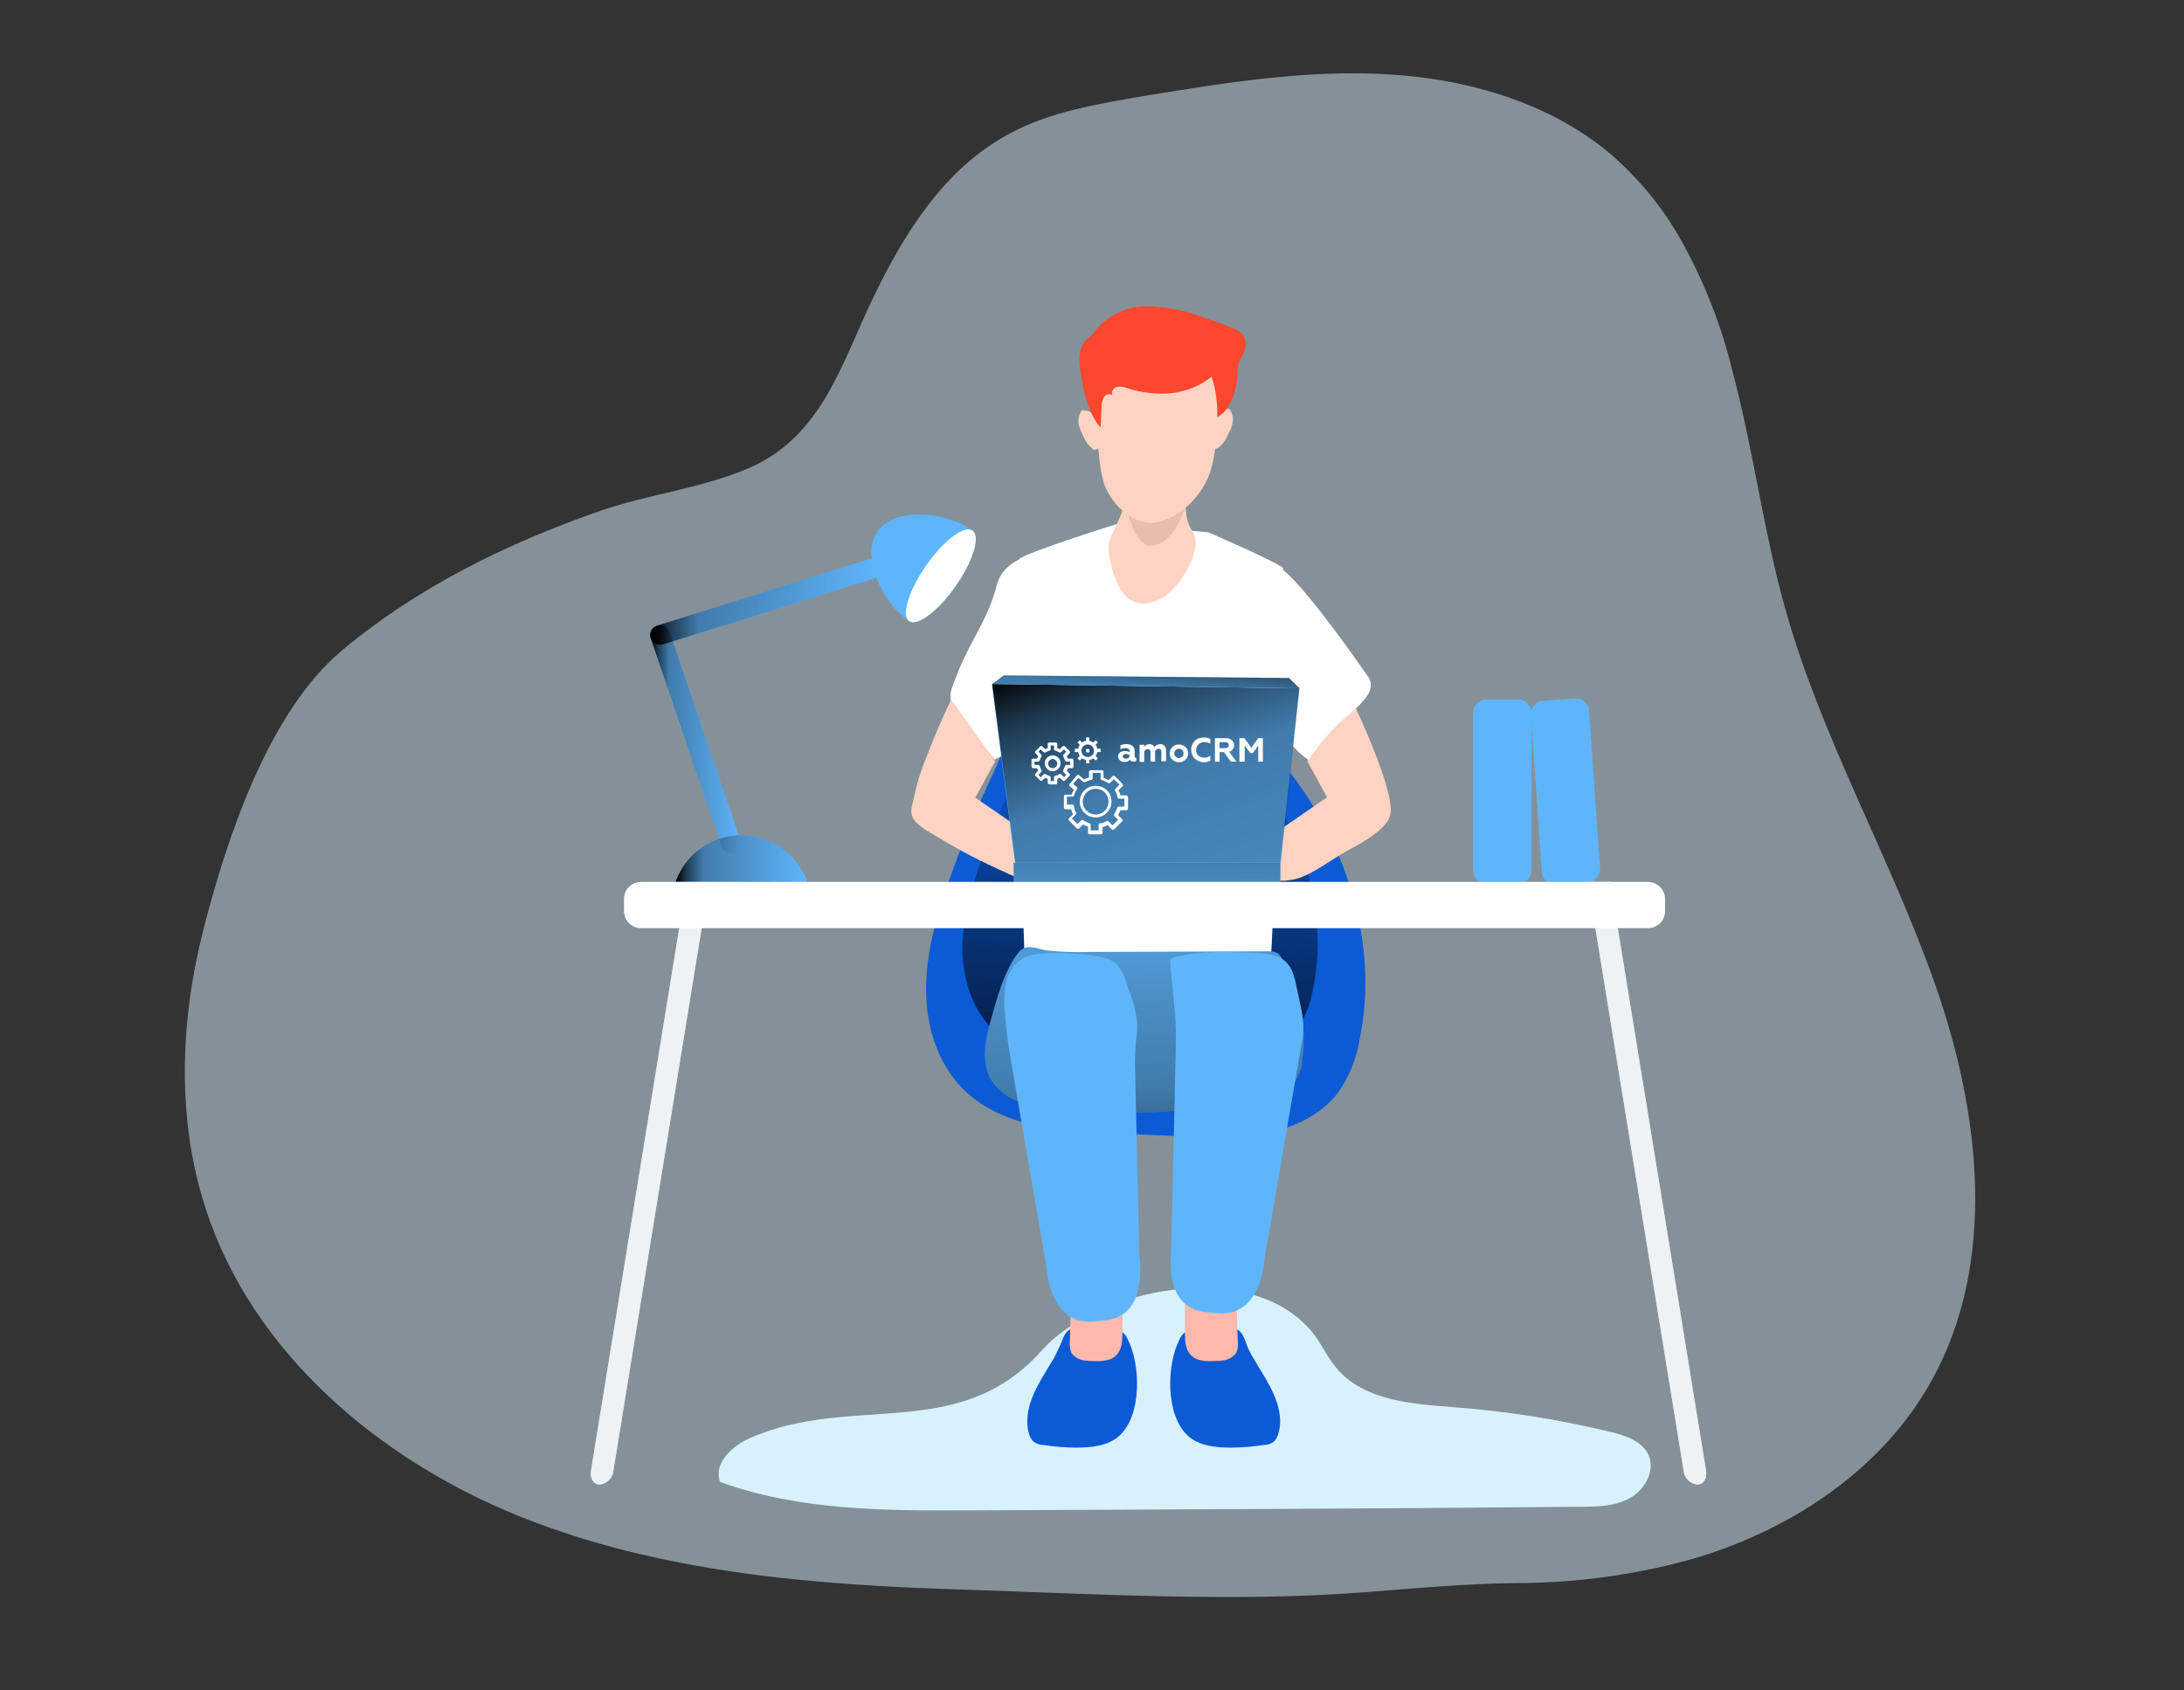 <?xml version="1.0" encoding="UTF-8"?> <!-- Generator: Adobe Illustrator 24.1.0, SVG Export Plug-In . SVG Version: 6.00 Build 0) --> <svg xmlns="http://www.w3.org/2000/svg" xmlns:xlink="http://www.w3.org/1999/xlink" x="0px" y="0px" viewBox="0 0 660.8 511.5" style="enable-background:new 0 0 660.8 511.5;" xml:space="preserve"><rect x="0" y="0" width="660.8" height="511.5" fill="#333333" stroke="none"/> <style type="text/css"> .st0{opacity:0.5;fill:#D8F1FE;enable-background:new ;} .st1{fill:#D8F1FE;} .st2{fill:#0D5AD5;} .st3{fill:url(#SVGID_1_);} .st4{fill:#FDBAAC;} .st5{fill:#FFFFFF;} .st6{fill:#5FB5FC;} .st7{fill:url(#SVGID_2_);} .st8{fill:#FED3C3;} .st9{fill:#EABCAD;} .st10{fill:none;stroke:#000000;stroke-width:0.34;stroke-miterlimit:10;} .st11{fill:#FD472E;} .st12{opacity:0.38;fill:#D9DBE2;enable-background:new ;} .st13{fill:url(#SVGID_3_);} .st14{fill:none;} .st15{fill:url(#SVGID_4_);} .st16{fill:url(#SVGID_5_);} .st17{fill:url(#SVGID_6_);} .st18{fill:#68E1FD;} .st19{fill:url(#SVGID_7_);} .st20{fill:url(#SVGID_8_);} </style> <g id="Layer_1"> <g> <path class="st0" d="M508.7,72.8c-5.2-9.3-11.9-17.6-19.8-24.8c-18.6-16.5-43.9-24-68.8-25.5s-49.7,2.6-74.3,6.6 c-13.7,2.4-27.7,4.6-40.1,11.2c-20,10.6-32.2,30.4-41.7,50.2s-15.4,41.7-37.5,51.2c-13.9,6-30.4,7.9-44.9,12.9 c-28.1,9.8-55.3,23.1-78.2,42.3c-22.2,18.6-34.9,57.1-41.9,84.6s-8.1,57.1,0.7,84.2c14.1,43.6,52.5,76.1,95,93.2 s89.1,20.8,134.9,22.2c39.6,1.3,81,3.8,120.5,0.8c15.5-1.2,29.9-2.6,45.8-2.8c18.9,0,37.6-2.6,55.7-7.9 c28.9-8.9,55.8-27,70.4-53.5c19.8-35.8,14.7-80.5,1.2-119.2s-34.4-74.6-45.5-114.1c-6.7-23.8-9.7-48.5-16.1-72.4 C520.8,98.4,515.6,85.2,508.7,72.8z"></path> <path class="st1" d="M226.9,435.2c-5.4,2.4-11.2,7.8-9,13.3c23.9,8.7,50,8.7,75.4,8.6c61.6-0.3,123.3-0.5,184.8-1.1 c5.1,0,10.5-0.1,15-2.6s7.7-8.1,5.8-12.8c-1.8-4.4-7.1-6.2-11.8-7.3c-15.4-3.7-31.1-6.2-46.9-7.4c-12.8-1-27.3-1.9-35.7-11.7 c-3.2-3.7-5-8.4-8.3-12c-19.3-21.7-64.6-12-81,6.5C290.2,436.8,258.1,421.6,226.9,435.2z"></path> <path class="st2" d="M287.1,266.6c-3.7,10.5-6.8,21.3-6.9,32.4s3.3,22.6,11.1,30.5c11.5,11.6,29.3,12.8,45.5,13.5l21.5,0.9 c8.4,0.3,16.9,0.7,25.2-1s16.4-5.7,21.5-12.4c3.3-4.8,5.5-10.3,6.4-16c5.8-28.2-3.6-58.3-21.3-81c-5.1-6.9-11.4-12.9-18.6-17.7 c-11.9-7.6-47.4-18.9-59-6.2c-5.3,5.8-8.6,17.4-12,24.5C295.5,244.6,291,255.5,287.1,266.6z"></path> <path class="st2" d="M298.1,260.6c-3,8.5-5.5,17.2-5.6,26.2s2.7,18.3,9,24.6c9.3,9.3,23.7,10.4,36.8,10.9l17.4,0.7 c6.8,0.5,13.6,0.3,20.4-0.8c6.7-1.4,13.2-4.6,17.3-10.1c2.7-3.9,4.4-8.3,5.2-12.9c4.7-22.8-2.9-47.1-17.2-65.5 c-4.2-5.6-9.2-10.4-15-14.3c-9.6-6.1-38.3-15.3-47.7-5c-4.3,4.7-7,14.1-9.7,19.8C304.9,242.8,301.3,251.6,298.1,260.6z"></path> <linearGradient id="SVGID_1_" gradientUnits="userSpaceOnUse" x1="343.195" y1="180.4" x2="347.361" y2="286.03" gradientTransform="matrix(1 0 0 -1 0 511.291)"> <stop offset="1.000000e-02" style="stop-color:#000000"></stop> <stop offset="8.000000e-02" style="stop-color:#000000;stop-opacity:0.69"></stop> <stop offset="0.606" style="stop-color:#000000;stop-opacity:0.32"></stop> <stop offset="1" style="stop-color:#000000;stop-opacity:0"></stop> </linearGradient> <path class="st3" d="M296.8,260.6c-3,8.5-5.5,17.2-5.6,26.2c0,9,2.7,18.3,9,24.6c9.3,9.3,23.7,10.4,36.8,10.9l17.4,0.7 c6.8,0.5,13.6,0.3,20.4-0.8c6.7-1.4,13.2-4.6,17.3-10.1c2.7-3.9,4.4-8.3,5.2-12.9c4.7-22.8-2.9-47.1-17.2-65.5 c-4.2-5.6-9.2-10.4-15-14.3c-9.6-6.1-38.3-15.3-47.7-5c-4.3,4.7-7,14.1-9.7,19.8C303.6,242.8,300,251.6,296.8,260.6z"></path> <path class="st2" d="M318.9,411c-1.7,2.9-3.5,5.6-5,8.5c-2.4,4.5-4,9.8-2.5,14.6c0.2,0.8,0.7,1.6,1.3,2.2c0.8,0.6,1.8,1,2.9,1 c3.3,0.5,6.7,0.8,10.1,0.8c4.6,0,9.6-0.5,13-3.6c6.9-6.3,6.4-21.7,2.5-29.2c-0.8-2-2.7-3.3-4.8-3.3c-3.1-0.6-6.3-0.8-9.5-0.5 c-3.5,0.4-4.5,1.3-5.7,4.6C320.5,407.8,319.7,409.4,318.9,411z"></path> <path class="st4" d="M327.9,411.7c0.8,0.1,1.7,0.2,2.5,0.2c2.6,0.1,5.5,0.1,7.3-1.7c1.8-1.8,1.9-4.5,1.9-7v-9.7 c0-6.4-6-5.5-10.7-4.7c-1.1,0.1-2.1,0.5-3,1.1c-1.7,1.3-1.8,3.7-1.9,5.8l-0.3,10.2c-0.1,1.2,0,2.5,0.5,3.6 C325.1,410.7,326.4,411.5,327.9,411.7z"></path> <path class="st2" d="M379.2,411c1.7,2.9,3.5,5.6,5,8.5c2.4,4.5,4.1,9.8,2.5,14.6c-0.2,0.8-0.7,1.6-1.3,2.2c-0.8,0.6-1.8,1-2.9,1 c-3.3,0.5-6.7,0.8-10.1,0.8c-4.6,0-9.6-0.5-13-3.6c-6.9-6.3-6.4-21.7-2.5-29.2c0.3-0.7,0.8-1.4,1.4-1.9c1-0.8,2.2-1.2,3.4-1.4 c3.1-0.6,6.3-0.8,9.5-0.5c3.5,0.4,4.5,1.3,5.7,4.6C377.5,407.9,378.3,409.5,379.2,411z"></path> <path class="st4" d="M370.2,411.7c-0.8,0.1-1.7,0.2-2.5,0.2c-2.6,0.1-5.5,0.1-7.3-1.7c-1.8-1.8-1.9-4.5-1.9-7v-9.7 c0-6.4,6-5.5,10.7-4.7c1.1,0.1,2.1,0.5,3.1,1.1c1.7,1.3,1.8,3.7,1.9,5.8l0.3,10.2c0.2,1.2,0,2.5-0.5,3.6 C373.1,410.7,371.7,411.5,370.2,411.7z"></path> <path class="st5" d="M365.6,161.1c0,0,20.1,8.7,22.5,10.7c2.1,1.8-3.6,122.6-4.1,128.5s-32.7,6.8-46.6,4.2 c-9.3-1.9-18.4-4.7-27.2-8.3c0,0-4.4-124.8-1.7-127.1c2.8-2.2,29.4-10.5,29.4-10.5L365.6,161.1z"></path> <path class="st6" d="M299.4,310.2c-1.5,5.5-2.4,11.7,0.5,16.6c1.9,3,4.8,5.3,8.1,6.5c3.3,1.2,6.8,1.9,10.3,2.2 c21.6,2.5,43.5,1.3,64.7-3.5c3-0.4,5.7-1.7,8-3.6c1.9-2.3,3-5.1,3.1-8.1c1.3-10.5-0.9-21.1-6.2-30.2c-0.4-0.7-0.9-1.4-1.7-1.8 c-0.7-0.3-1.4-0.4-2.2-0.4l-54.9,0.2c-4,0.1-8,0-11.9-0.4c-3.1-0.4-6.6-2.3-8.8,0.3C303.8,293.4,301.3,303.3,299.4,310.2z"></path> <linearGradient id="SVGID_2_" gradientUnits="userSpaceOnUse" x1="445.748" y1="5623.541" x2="438.933" y2="5492.196" gradientTransform="matrix(1 0 0 1 -96.21 -5243.406)"> <stop offset="1.000000e-02" style="stop-color:#000000"></stop> <stop offset="8.000000e-02" style="stop-color:#000000;stop-opacity:0.69"></stop> <stop offset="0.387" style="stop-color:#000000;stop-opacity:0.32"></stop> <stop offset="1" style="stop-color:#000000;stop-opacity:0"></stop> </linearGradient> <path class="st7" d="M299.4,310.2c-1.5,5.5-2.4,11.7,0.5,16.6c1.9,3,4.8,5.3,8.1,6.5c3.3,1.2,6.8,1.9,10.3,2.2 c21.6,2.5,43.5,1.3,64.7-3.5c3-0.4,5.7-1.7,8-3.6c1.9-2.3,3-5.1,3.1-8.1c1.3-10.5-0.9-21.1-6.2-30.2c-0.4-0.7-0.9-1.4-1.7-1.8 c-0.7-0.3-1.4-0.4-2.2-0.4l-54.9,0.2c-4,0.1-8,0-11.9-0.4c-3.1-0.4-6.6-2.3-8.8,0.3C303.8,293.4,301.3,303.3,299.4,310.2z"></path> <path class="st6" d="M364.9,397.1l3.2,0.3c9.7,1,13.7-7.3,14.6-17.1c0.2-2,0.7-4.1,1.1-6.1l6.4-37.4l3-17.3 c0.3-1.7,0.6-3.5,0.9-5.2c0.9-5.1-0.7-10-1.7-15.1c-0.6-3.1-1.3-6.4-3.7-8.4c-2.4-2-5.7-2.2-8.7-2.4c-8.2-0.4-16.4-0.7-24.4,1.2 c-0.5,0.1-0.9,0.3-1.3,0.7c-0.2,0.4-0.3,0.9-0.2,1.4c0.6,7.8,1.8,15.4,1.7,23.2l-1.4,62.3C353.4,386.8,355.1,396.1,364.9,397.1z"></path> <path class="st6" d="M334.4,399.6l-3.3,0.3c-9.7,1-13.7-7.3-14.6-17.1l-10.5-61c-0.8-4.9-1.6-9.5-1.9-14.5 c-0.4-3.3-0.3-6.7,0.3-10c0.7-3.3,2.8-6.2,5.8-7.7c1.6-0.6,3.3-0.9,5-1c5.6-0.4,11.2-0.1,16.7,0.8c2,0.2,3.9,0.8,5.5,2 c1.6,1.6,2.8,3.6,3.3,5.8c1.7,4.8,3.8,10,3.3,15.1c-0.4,3.2-0.6,6.5-0.6,9.8l0.5,21.6l0.8,35.4c0,0.2,0,0.4,0,0.6 C345.8,389.2,344.1,398.5,334.4,399.6z"></path> <path class="st8" d="M409,211.7c0,0,13.1,27.2,11.7,34.7c-1,5.2-11,9.8-15,12.2c-4,2.4-7.9,5.3-12,6.9s-8.8,1-13,0.9l-21.5-0.7 c-1,0-2.4-0.4-2.4-1.4c0-0.6,0.5-1.1,1-1.4c1.6-1.1,3.5-1.8,5.4-2c4.6-0.3,9.2-1.2,13.6-2.6l24.7-17l-6-11L409,211.7z"></path> <path class="st5" d="M309.8,168.6c-4.3,1.9-7.2,4.4-8.3,8.8c-1.7,6.8-5,12.5-8.3,18.7c-1.9,3.8-3.6,7.6-5,11.6 c-0.5,1.2-0.7,2.5-0.6,3.9c0.3,1,0.8,1.9,1.4,2.7c3.8,5.3,7.8,10.5,11.9,15.6c2.5-1.2,4.9-2.5,7.1-4.1c0.9-1.4,0.5-4.7,0.7-6.3 c0.2-3.3,0.5-6.6,0.7-10L309.8,168.6z"></path> <path class="st8" d="M358.3,146c0.2,0.8,0.3,1.6,0.3,2.4c0.2,3.2-0.1,6.5,0.8,9.5c0.4,1.1,0.9,2.2,1.5,3.1 c2.3,3.6-0.5,9.6-2.6,12.9c-2.6,4.2-6.6,8.3-11.7,8.7c-6.5,0.6-9.3-6.6-10.4-11.7c-0.7-2.9-1.3-5-0.2-8c1.1-2.9,2.8-5.7,3.7-8.7 c0.7-3.5,1.2-7.1,1.3-10.7c0-1,0.3-1.9,0.7-2.8c0.8-1.1,2-1.9,3.3-2.1c1.3-0.2,2.6-0.3,3.9-0.1c2,0,4,0.5,5.8,1.5 C356.7,141.4,358,143.6,358.3,146z"></path> <path class="st9" d="M340.4,151.4c0,0,2.6,16.4,9.6,13.5c7-3,8.7-12.4,8.7-12.4L340.4,151.4z"></path> <path class="st10" d="M400.4,228.6"></path> <path class="st8" d="M331.3,114.8c0,0,0.3,25.4,2.9,32s8.9,11.9,14.7,11.4c5.8-0.5,14.1-6.2,17.2-15.2c3.1-9.1,3.1-30.6,1.9-33.4 s-7.9-11.5-23.3-8.7C334.1,102.8,330.9,110.9,331.3,114.8z"></path> <path class="st5" d="M409.5,198.5c2.1,3,3.7,5.2,4,5.7c0.6,0.7,1,1.5,1.2,2.3c0.2,1.6-0.3,3.2-1.3,4.4c-2.3,3.3-5.7,5.5-8.6,8.3 c-3.3,3.3-6.3,6.9-8.9,10.8c-2-1.4-3.8-3.1-5.4-5c-3.2-2.4-4.8-6.3-4.3-10.2l-0.3-21.3l-0.2-10.6c0-1.8-2.4-10.1-1.2-11.6 C387.2,168,402.1,188.2,409.5,198.5z"></path> <path class="st8" d="M328,124.2c-0.2-0.1-0.4-0.1-0.6,0s-0.3,0.3-0.4,0.5c-0.7,1.2-0.9,2.6-0.6,3.9c0.3,1.1,0.7,2.2,1.3,3.2 c0.6,1.6,1.6,3,2.9,4.1c0.3,0.2,0.6,0.3,0.9,0.2c0.2,0,0.5-0.2,0.6-0.3c0.9-1,1.3-2.3,1.3-3.6c0.4-1.8,0-3.8-1-5.4 C331.4,125.3,329.8,124.3,328,124.2z"></path> <path class="st8" d="M371.3,123.8c0.2,0,0.4,0,0.6,0c0.2,0.1,0.3,0.3,0.4,0.5c0.7,1.2,0.9,2.6,0.6,3.9c-0.3,1.1-0.7,2.2-1.3,3.2 c-0.6,1.6-1.6,3-2.9,4.1c-0.3,0.2-0.6,0.3-0.9,0.3c-0.2-0.1-0.4-0.2-0.6-0.3c-0.9-1-1.3-2.3-1.3-3.6c-0.4-1.8,0-3.8,1-5.4 C368,124.9,369.6,123.9,371.3,123.8z"></path> <path class="st11" d="M326.9,112.4c-0.5-3.3-0.6-7.1,1.7-9.5c0.5-0.5,1.1-0.9,1.6-1.4s1.3-1.5,1.9-2.3c3.9-4.2,9.4-6.6,15.1-6.5 c5.6,0.1,11.2,1.2,16.5,3.2c3,1,5.9,2,8.8,3.2c1.1,0.4,2.2,0.9,3.1,1.7c1.3,1.4,1.7,3.5,1,5.3c-0.5,1.4-1.5,2.6-1.9,4 c-0.2,1.1-0.3,2.3-0.3,3.4c-0.1,3.1-0.9,6-2.3,8.7c-0.8,1.7-2.1,3.1-3.8,4c0.1-4.1-0.4-8.2-1.7-12.2c-3.5,2.8-7.8,4.5-12.2,5 c-4.5,0.4-8.9-0.1-13.2-1.5c-1-0.4-2.2-0.6-3.3-0.4c-1.1,0.3-1.9,1.7-1.3,2.5c-0.9-0.6-2-0.3-2.6,0.6l0,0 c-0.5,0.9-0.7,1.9-0.7,2.9l-0.3,6.3C329.1,125,327.8,118.2,326.9,112.4z"></path> <path class="st8" d="M287.8,211.7c-2.7,5.6-5.2,11.4-7.4,17.2c-1.7,4.1-3,8.2-3.9,12.5c-0.3,1.7-1.2,3.9-0.5,5.6 c0.9,2.6,4.8,4.6,7,5.9c6.9,4.3,14.2,8,21.6,11.3c2.9,1.4,6,2.4,9.1,3c2.5,0.3,5,0.4,7.5,0.2l14.3-0.5c1.3,0,3-0.4,3.1-1.7 c0-0.9-0.8-1.7-1.6-2.1c-2.6-1.6-5.3-2.8-8.3-3.6c-2.9-0.8-6.4-0.2-9.1-1.2c-3-1.1-6.4-4.5-9.1-6.3l-15.4-10.6l6-11L287.8,211.7z"></path> <polygon class="st6" points="387.4,261.1 307.1,261.1 300.1,207 393.1,208.3 "></polygon> <path class="st5" d="M214.6,266.9l-2.3,14l-26.7,164.2c-0.2,2.2-1.9,3.9-4.1,4.2c-1.9,0-3.1-1.9-2.7-4.2l26.7-164.2l2.3-14 L214.6,266.9L214.6,266.9z"></path> <path class="st12" d="M214.6,266.9l-2.3,14l-26.7,164.2c-0.2,2.2-1.9,3.9-4.1,4.2c-1.9,0-3.1-1.9-2.7-4.2l26.7-164.2l2.3-14 L214.6,266.9L214.6,266.9z"></path> <path class="st5" d="M480.4,266.9l2.3,14l26.7,164.2c0.2,2.2,1.9,3.9,4.1,4.2c1.9,0,3.1-1.9,2.7-4.2l-26.7-164.2l-2.3-14 L480.4,266.9L480.4,266.9z"></path> <path class="st12" d="M480.4,266.9l2.3,14l26.7,164.2c0.2,2.2,1.9,3.9,4.1,4.2c1.9,0,3.1-1.9,2.7-4.2l-26.7-164.2l-2.3-14 L480.4,266.9L480.4,266.9z"></path> <rect x="306.7" y="261.1" class="st6" width="80.7" height="5.9"></rect> <linearGradient id="SVGID_3_" gradientUnits="userSpaceOnUse" x1="347.442" y1="5404.222" x2="346.287" y2="5456.734" gradientTransform="matrix(1 0 0 1 0 -5158.016)"> <stop offset="1.000000e-02" style="stop-color:#000000"></stop> <stop offset="8.000000e-02" style="stop-color:#000000;stop-opacity:0.69"></stop> <stop offset="0.21" style="stop-color:#000000;stop-opacity:0.32"></stop> <stop offset="1" style="stop-color:#000000;stop-opacity:0"></stop> </linearGradient> <rect x="306.7" y="261.1" class="st13" width="80.7" height="5.9"></rect> <path class="st14" d="M319.4,381.7c-2.3,1.8-3.1,4.9-2.1,7.6c1.1,1.7,2.7,3,4.7,3.6c6.6,2.8,13.7,4,20.8,3.3 c0.6,0,1.1-0.2,1.7-0.4c0.5-0.4,0.9-1,1.1-1.7c1-2.6,1.3-5.5,1-8.3c-0.2-1.9-1-3.6-2.3-5c-1.6-1.1-3.5-1.6-5.4-1.7 C332,378.4,325.1,376.8,319.4,381.7z"></path> <path class="st6" d="M244.3,266.9h-39.9c3.9-11,15.9-16.8,26.9-12.9C237.4,256.1,242.1,260.9,244.3,266.9z"></path> <path class="st6" d="M198.8,189.4L198.8,189.4c1.6-0.5,3.3,0.3,3.8,1.9l21.4,62.9c0.5,1.6-0.3,3.3-1.9,3.8l0,0 c-1.6,0.5-3.3-0.3-3.8-1.9l-21.4-62.9C196.3,191.6,197.2,189.9,198.8,189.4z"></path> <path class="st6" d="M196.9,193.1L196.9,193.1c-0.5-1.6,0.4-3.3,2-3.8l63.4-19.9c1.6-0.5,3.3,0.4,3.8,2l0,0c0.5,1.6-0.4,3.3-2,3.8 L200.7,195C199.1,195.5,197.4,194.7,196.9,193.1z"></path> <linearGradient id="SVGID_4_" gradientUnits="userSpaceOnUse" x1="300.61" y1="5503.248" x2="340.464" y2="5503.248" gradientTransform="matrix(1 0 0 1 -96.21 -5243.406)"> <stop offset="1.000000e-02" style="stop-color:#000000"></stop> <stop offset="8.000000e-02" style="stop-color:#000000;stop-opacity:0.69"></stop> <stop offset="0.21" style="stop-color:#000000;stop-opacity:0.32"></stop> <stop offset="1" style="stop-color:#000000;stop-opacity:0"></stop> </linearGradient> <path class="st15" d="M244.3,266.9h-39.9c3.9-11,15.9-16.8,26.9-12.9C237.4,256.1,242.1,260.9,244.3,266.9z"></path> <linearGradient id="SVGID_5_" gradientUnits="userSpaceOnUse" x1="292.923" y1="5467.11" x2="320.409" y2="5467.11" gradientTransform="matrix(1 0 0 1 -96.21 -5243.411)"> <stop offset="1.000000e-02" style="stop-color:#000000"></stop> <stop offset="8.000000e-02" style="stop-color:#000000;stop-opacity:0.69"></stop> <stop offset="0.21" style="stop-color:#000000;stop-opacity:0.32"></stop> <stop offset="1" style="stop-color:#000000;stop-opacity:0"></stop> </linearGradient> <path class="st16" d="M198.8,189.4L198.8,189.4c1.6-0.5,3.3,0.3,3.8,1.9l21.4,62.9c0.5,1.6-0.3,3.3-1.9,3.8l0,0 c-1.6,0.5-3.3-0.3-3.8-1.9l-21.4-62.9C196.3,191.6,197.2,189.9,198.8,189.4z"></path> <linearGradient id="SVGID_6_" gradientUnits="userSpaceOnUse" x1="292.96" y1="5425.616" x2="362.436" y2="5425.616" gradientTransform="matrix(1 0 0 1 -96.198 -5243.411)"> <stop offset="1.000000e-02" style="stop-color:#000000"></stop> <stop offset="8.000000e-02" style="stop-color:#000000;stop-opacity:0.69"></stop> <stop offset="0.21" style="stop-color:#000000;stop-opacity:0.32"></stop> <stop offset="1" style="stop-color:#000000;stop-opacity:0"></stop> </linearGradient> <path class="st17" d="M196.9,193.1L196.9,193.1c-0.5-1.6,0.4-3.3,2-3.8l63.4-19.9c1.6-0.5,3.3,0.4,3.8,2l0,0 c0.5,1.6-0.4,3.3-2,3.8L200.7,195C199.1,195.5,197.4,194.7,196.9,193.1z"></path> <path class="st6" d="M289.1,177.4c-5.1,7.3-11.2,12-13.8,10.7l0,0c-0.1-0.1-0.2-0.1-0.3-0.2l-0.3-0.2c-7.6-5.3-14.5-19.3-9.2-26.9 c5.3-7.6,20.9-5.8,28.4-0.5l0.3,0.2c0.1,0.1,0.2,0.1,0.3,0.2l0,0C296.6,162.8,294.2,170.1,289.1,177.4z"></path> <path class="st18" d="M289.1,177.4c-5.1,7.3-11.2,12-13.8,10.7l0,0l-0.2-0.1c0,0-0.1,0-0.1-0.1c-2.3-1.8,0-9.2,5.2-16.7 s11.4-12.2,13.9-10.7h0.1l0.2,0.2l0,0C296.6,162.8,294.2,170.1,289.1,177.4z"></path> <path class="st5" d="M289.1,177.4c-5.1,7.3-11.2,12-13.8,10.7l0,0l-0.2-0.1c0,0-0.1,0-0.1-0.1c-2.3-1.8,0-9.2,5.2-16.7 s11.4-12.2,13.9-10.7h0.1l0.2,0.2l0,0C296.6,162.8,294.2,170.1,289.1,177.4z"></path> <path class="st6" d="M449.7,211.7h9.7c2.2,0,4,1.8,4,4v47.7c0,2.2-1.8,4-4,4h-9.7c-2.2,0-4-1.8-4-4v-47.7 C445.7,213.5,447.5,211.7,449.7,211.7z"></path> <path class="st6" d="M466.9,212.1l9.6-0.7c2.2-0.2,4.1,1.5,4.3,3.7l3.3,47.6c0.2,2.2-1.5,4.1-3.7,4.3l-9.6,0.7 c-2.2,0.2-4.1-1.5-4.3-3.7l-3.3-47.6C463,214.1,464.7,212.2,466.9,212.1z"></path> <linearGradient id="SVGID_7_" gradientUnits="userSpaceOnUse" x1="334.705" y1="5348.587" x2="408.125" y2="5557.676" gradientTransform="matrix(1 0 0 1 0 -5158.016)"> <stop offset="1.000000e-02" style="stop-color:#000000"></stop> <stop offset="8.000000e-02" style="stop-color:#000000;stop-opacity:0.69"></stop> <stop offset="0.21" style="stop-color:#000000;stop-opacity:0.32"></stop> <stop offset="1" style="stop-color:#000000;stop-opacity:0"></stop> </linearGradient> <polygon class="st19" points="387.5,261.1 307.2,261.1 300.2,207 393.2,208.3 "></polygon> <polygon class="st6" points="303.7,204.4 300.2,207 393.2,208.3 390,205.2 "></polygon> <linearGradient id="SVGID_8_" gradientUnits="userSpaceOnUse" x1="347.657" y1="5350.673" x2="343.003" y2="5423.615" gradientTransform="matrix(1 0 0 1 0 -5158.016)"> <stop offset="1.000000e-02" style="stop-color:#000000"></stop> <stop offset="8.000000e-02" style="stop-color:#000000;stop-opacity:0.69"></stop> <stop offset="0.21" style="stop-color:#000000;stop-opacity:0.32"></stop> <stop offset="1" style="stop-color:#000000;stop-opacity:0"></stop> </linearGradient> <polygon class="st20" points="303.7,204.4 300.2,207 393.2,208.3 390,205.2 "></polygon> <path class="st5" d="M503.8,272.1v3.6c0,2.9-2.3,5.2-5.2,5.2l0,0H194c-2.9,0-5.2-2.3-5.2-5.2l0,0v-3.6c0-2.9,2.3-5.2,5.2-5.2 h304.6C501.5,266.9,503.8,269.3,503.8,272.1z"></path> </g> </g> <g id="Layer_2"> <g> <g> <g> <path class="st5" d="M324.3,229.6h-1.2c-0.1-0.3-0.2-0.5-0.3-0.8l0.8-0.8c0.2-0.2,0.2-0.5,0-0.7l-1.4-1.4 c-0.2-0.2-0.5-0.2-0.7,0l-0.8,0.8c-0.3-0.1-0.5-0.2-0.8-0.3v-1.2c0-0.3-0.2-0.5-0.5-0.5h-1.9c-0.3,0-0.5,0.2-0.5,0.5v1.2 c-0.3,0.1-0.5,0.2-0.8,0.3l-0.8-0.8c-0.2-0.2-0.5-0.2-0.7,0l-1.4,1.4c-0.2,0.2-0.2,0.5,0,0.7l0.8,0.8c-0.1,0.3-0.2,0.5-0.3,0.8 h-1.2c-0.3,0-0.5,0.2-0.5,0.5v1.9c0,0.3,0.2,0.5,0.5,0.5h1.2c0.1,0.3,0.2,0.5,0.3,0.8l-0.8,0.8c-0.2,0.2-0.2,0.5,0,0.7l1.4,1.4 c0.2,0.2,0.5,0.2,0.7,0l0.8-0.8c0.3,0.1,0.5,0.2,0.8,0.3v1.2c0,0.3,0.2,0.5,0.5,0.5h1.9c0.3,0,0.5-0.2,0.5-0.5v-1.2 c0.3-0.1,0.5-0.2,0.8-0.3l0.8,0.8c0.2,0.2,0.5,0.2,0.7,0l1.4-1.4c0.2-0.2,0.2-0.5,0-0.7l-0.8-0.8c0.1-0.3,0.2-0.5,0.3-0.8h1.2 c0.3,0,0.5-0.2,0.5-0.5v-1.9C324.8,229.8,324.6,229.6,324.3,229.6z M323.8,231.5h-1.1c-0.2,0-0.4,0.2-0.5,0.4 c-0.1,0.4-0.3,0.8-0.5,1.2c-0.1,0.2-0.1,0.4,0.1,0.6l0.8,0.8l-0.7,0.7l-0.8-0.8c-0.2-0.2-0.4-0.2-0.6-0.1 c-0.4,0.2-0.8,0.4-1.2,0.5c-0.2,0-0.4,0.2-0.4,0.5v1.1h-1v-1.1c0-0.2-0.2-0.4-0.4-0.5c-0.4-0.1-0.8-0.3-1.2-0.5 c-0.2-0.1-0.4-0.1-0.6,0.1l-0.8,0.8l-0.7-0.7l0.8-0.8c0.2-0.2,0.2-0.4,0.1-0.6c-0.2-0.4-0.4-0.8-0.5-1.2 c-0.1-0.2-0.2-0.4-0.5-0.4h-1.1v-1h1.1c0.2,0,0.4-0.2,0.5-0.4c0.1-0.4,0.3-0.8,0.5-1.2c0.1-0.2,0.1-0.4-0.1-0.6l-0.8-0.8 l0.7-0.7l0.8,0.8c0.2,0.2,0.4,0.2,0.6,0.1c0.4-0.2,0.8-0.4,1.2-0.5c0.2,0,0.4-0.2,0.4-0.5v-1.1h1v1.1c0,0.2,0.2,0.4,0.4,0.5 c0.4,0.1,0.8,0.3,1.2,0.5c0.2,0.1,0.4,0.1,0.6-0.1l0.8-0.8l0.7,0.7l-0.8,0.8c-0.2,0.2-0.2,0.4-0.1,0.6c0.2,0.4,0.4,0.8,0.5,1.2 c0.1,0.2,0.2,0.4,0.5,0.4h1.1V231.5z"></path> </g> </g> <g> <g> <path class="st5" d="M318.5,228.6c-1.3,0-2.4,1.1-2.4,2.4s1.1,2.4,2.4,2.4c1.3,0,2.4-1.1,2.4-2.4S319.8,228.6,318.5,228.6z M318.5,232.5c-0.8,0-1.4-0.7-1.4-1.4s0.7-1.4,1.4-1.4s1.4,0.7,1.4,1.4S319.3,232.5,318.5,232.5z"></path> </g> </g> <g> <g> <path class="st5" d="M331.5,237.8c-2.7,0-4.8,2.2-4.8,4.8c0,2.7,2.2,4.8,4.8,4.8s4.8-2.2,4.8-4.8 C336.4,240,334.2,237.8,331.5,237.8z M331.5,246.5c-2.1,0-3.9-1.7-3.9-3.9c0-2.1,1.7-3.9,3.9-3.9s3.9,1.7,3.9,3.9 C335.4,244.8,333.7,246.5,331.5,246.5z"></path> </g> </g> <g> <g> <path class="st5" d="M340.7,240.7H339c-0.1-0.5-0.3-1.1-0.6-1.5l1.3-1.3c0.1-0.1,0.1-0.2,0.1-0.3s-0.1-0.3-0.1-0.3l-2.4-2.4 c-0.2-0.2-0.5-0.2-0.7,0l-1.2,1.2c-0.5-0.3-1-0.5-1.5-0.7v-1.8c0-0.3-0.2-0.5-0.5-0.5h-3.4c-0.3,0-0.5,0.2-0.5,0.5v1.7 c-0.5,0.1-1,0.3-1.5,0.6l-1.5-1.3c-0.1-0.1-0.2-0.1-0.4-0.1c-0.1,0-0.2,0.1-0.3,0.2l-2.2,2.6c-0.2,0.2-0.2,0.5,0.1,0.7l1.2,1 c-0.3,0.5-0.5,1-0.7,1.5h-1.8c-0.3,0-0.5,0.2-0.5,0.5v3.4c0,0.3,0.2,0.5,0.5,0.5h1.7c0.1,0.5,0.3,1.1,0.6,1.5l-1.3,1.3 c-0.1,0.1-0.1,0.2-0.1,0.3s0.1,0.3,0.1,0.3l2.4,2.4c0.2,0.2,0.5,0.2,0.7,0l1.2-1.2c0.5,0.3,1,0.5,1.5,0.7v1.8 c0,0.3,0.2,0.5,0.5,0.5h3.4c0.3,0,0.5-0.2,0.5-0.5v-1.7c0.5-0.1,1.1-0.3,1.5-0.6l1.3,1.3c0.2,0.2,0.5,0.2,0.7,0l2.4-2.4 c0.2-0.2,0.2-0.5,0-0.7l-1.2-1.2c0.3-0.5,0.5-1,0.7-1.5h1.8c0.3,0,0.5-0.2,0.5-0.5v-3.4C341.2,240.9,341,240.7,340.7,240.7z M340.2,244.1h-1.7c-0.2,0-0.4,0.1-0.5,0.4c-0.2,0.7-0.5,1.3-0.9,1.9c-0.1,0.2-0.1,0.4,0.1,0.6l1.1,1.1l-1.7,1.7l-1.2-1.2 c-0.2-0.2-0.4-0.2-0.6-0.1c-0.6,0.4-1.3,0.6-2,0.7c-0.2,0-0.4,0.2-0.4,0.5v1.6h-2.4v-1.7c0-0.2-0.1-0.4-0.4-0.5 c-0.7-0.2-1.3-0.5-1.9-0.9c-0.2-0.1-0.4-0.1-0.6,0.1l-1.1,1.1l-1.7-1.7l1.2-1.2c0.2-0.2,0.2-0.4,0.1-0.6c-0.4-0.6-0.6-1.3-0.7-2 c0-0.2-0.2-0.4-0.5-0.4h-1.6v-2.4h1.7c0.2,0,0.4-0.1,0.5-0.4c0.2-0.7,0.5-1.4,0.9-1.9c0.1-0.2,0.1-0.5-0.1-0.6l-1.1-1l1.6-1.8 l1.4,1.2c0.2,0.1,0.4,0.2,0.6,0.1c0.6-0.3,1.3-0.6,1.9-0.7c0.2,0,0.4-0.2,0.4-0.5v-1.6h2.4v1.7c0,0.2,0.1,0.4,0.4,0.5 c0.7,0.2,1.3,0.5,1.9,0.9c0.2,0.1,0.4,0.1,0.6-0.1l1.1-1.1l1.7,1.7l-1.2,1.2c-0.2,0.2-0.2,0.4-0.1,0.6c0.4,0.6,0.6,1.3,0.7,2 c0,0.2,0.2,0.4,0.5,0.4h1.6V244.1z"></path> </g> </g> <g> <g> <path class="st5" d="M333,227.6v-1h-1c-0.1-0.4-0.2-0.8-0.5-1.2l0.7-0.7l-0.7-0.7l-0.7,0.7c-0.3-0.2-0.8-0.4-1.2-0.5v-1h-1v1 c-0.4,0.1-0.8,0.2-1.2,0.5l-0.7-0.7l-0.7,0.7l0.7,0.7c-0.2,0.3-0.4,0.8-0.5,1.2h-1v1h1c0.1,0.4,0.2,0.8,0.5,1.2l-0.7,0.7 l0.7,0.7l0.7-0.7c0.3,0.2,0.8,0.4,1.2,0.5v1h1v-1c0.4-0.1,0.8-0.2,1.2-0.5l0.7,0.7l0.7-0.7l-0.7-0.7c0.2-0.3,0.4-0.8,0.5-1.2 H333z M329.1,229.1c-1.1,0-1.9-0.9-1.9-1.9c0-1.1,0.9-1.9,1.9-1.9c1.1,0,1.9,0.9,1.9,1.9C331.1,228.2,330.2,229.1,329.1,229.1z"></path> </g> </g> <g> <g> <rect x="328.6" y="226.7" class="st5" width="1" height="1"></rect> </g> </g> </g> <g> <path class="st5" d="M343.8,229.3v1c-0.2,0.1-0.4,0.2-0.8,0.2c-0.6,0-1-0.2-1.1-0.6c-0.4,0.5-1,0.7-1.7,0.7 c-1.1,0-1.9-0.7-1.9-1.7c0-0.5,0.2-1,0.6-1.2c0.4-0.3,0.9-0.4,1.4-0.4c0.6,0,1.1,0.1,1.5,0.3v-0.2c0-0.6-0.4-1-1.3-1 c-0.5,0-1.1,0.1-1.5,0.4v-1.2c0.5-0.3,1.1-0.4,1.9-0.4c0.7,0,1.3,0.2,1.7,0.5c0.4,0.4,0.7,0.8,0.7,1.5v1.7c0,0.3,0.1,0.4,0.4,0.4 C343.7,229.4,343.8,229.4,343.8,229.3z M341.8,228.5c-0.3-0.2-0.6-0.3-1.1-0.3c-0.6,0-1,0.2-1,0.7c0,0.4,0.4,0.7,0.9,0.7 c0.5,0,0.9-0.2,1.1-0.5V228.5z"></path> <path class="st5" d="M344.8,230.5v-5.1h1.4v0.6c0.4-0.5,0.9-0.8,1.5-0.8c0.8,0,1.4,0.4,1.6,0.9c0.3-0.5,1-0.9,1.7-0.9 c1.1,0,1.8,0.7,1.8,2v3.2h-1.4v-2.8c0-0.7-0.3-1-0.8-1c-0.4,0-0.9,0.3-1.1,0.7v3.2h-1.4v-2.8c0-0.7-0.3-1-0.8-1 c-0.4,0-0.9,0.3-1.1,0.7v3.2H344.8z"></path> <path class="st5" d="M354.7,226.1c0.5-0.5,1.2-0.8,2-0.8c0.8,0,1.5,0.3,2,0.8c0.5,0.5,0.8,1.1,0.8,1.9c0,0.8-0.3,1.4-0.8,1.9 c-0.5,0.5-1.2,0.8-2,0.8c-0.8,0-1.5-0.3-2-0.8c-0.5-0.5-0.8-1.1-0.8-1.9C353.9,227.2,354.2,226.6,354.7,226.1z M356.7,229.4 c0.4,0,0.7-0.1,1-0.4c0.3-0.3,0.4-0.6,0.4-1c0-0.4-0.1-0.7-0.4-1c-0.3-0.3-0.6-0.4-1-0.4c-0.4,0-0.7,0.1-1,0.4 c-0.3,0.3-0.4,0.6-0.4,1c0,0.4,0.1,0.7,0.4,1C356,229.3,356.3,229.4,356.7,229.4z"></path> <path class="st5" d="M361.5,229.6c-0.7-0.7-1.1-1.6-1.1-2.7c0-1.1,0.4-2,1.1-2.7c0.7-0.7,1.7-1,2.8-1c0.7,0,1.3,0.2,1.9,0.4v1.5 c-0.5-0.4-1.2-0.5-1.9-0.5c-0.7,0-1.2,0.2-1.7,0.7c-0.4,0.4-0.7,1-0.7,1.7c0,0.7,0.2,1.2,0.7,1.7c0.5,0.4,1,0.6,1.7,0.6 c0.8,0,1.4-0.2,1.9-0.6v1.5c-0.6,0.3-1.2,0.5-2,0.5C363.2,230.7,362.3,230.3,361.5,229.6z"></path> <path class="st5" d="M367.6,230.5v-7.1h3.3c0.8,0,1.3,0.2,1.8,0.6c0.4,0.4,0.7,0.9,0.7,1.5c0,0.9-0.5,1.7-1.5,2l2.2,3h-1.7 l-2.1-2.9H369v2.9H367.6z M369,226.4h1.7c0.7,0,1.1-0.3,1.1-0.9c0-0.5-0.4-0.9-1.1-0.9H369V226.4z"></path> <path class="st5" d="M375,230.5v-7.1h1.5l2.1,2.9l2.1-2.9h1.4v7.1h-1.4v-4.9l-1.6,2.3h-0.8l-1.7-2.3v4.9H375z"></path> </g> </g> </svg> 